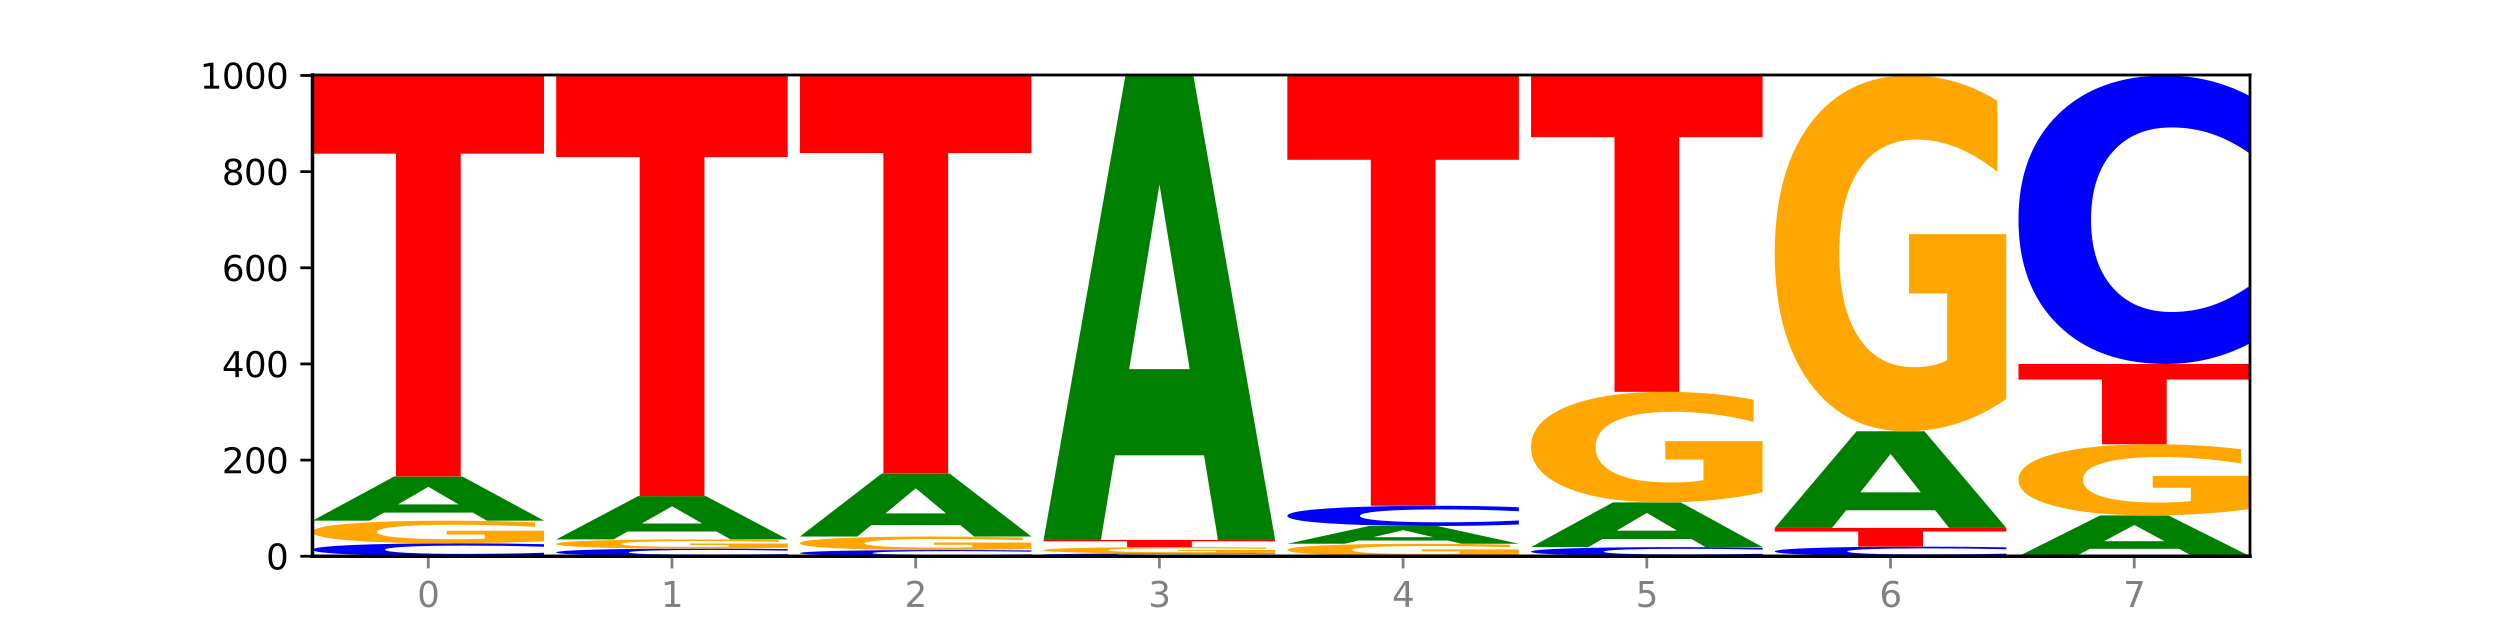 <?xml version="1.0" encoding="utf-8" standalone="no"?>
<!DOCTYPE svg PUBLIC "-//W3C//DTD SVG 1.1//EN"
  "http://www.w3.org/Graphics/SVG/1.1/DTD/svg11.dtd">
<svg xmlns:xlink="http://www.w3.org/1999/xlink" width="720pt" height="180pt" viewBox="0 0 720 180" xmlns="http://www.w3.org/2000/svg" version="1.1">
 <defs>
  <style type="text/css">*{stroke-linejoin: round; stroke-linecap: butt}</style>
 </defs>
 <g id="figure_1">
  <g id="patch_1">
   <path d="M 0 180 
L 720 180 
L 720 0 
L 0 0 
z
" style="fill: #ffffff"/>
  </g>
  <g id="axes_1">
   <g id="patch_2">
    <path d="M 90 160.2 
L 648 160.2 
L 648 21.6 
L 90 21.6 
z
" style="fill: #ffffff"/>
   </g>
   <g id="line2d_1">
    <path d="M 90 160.2 
L 648 160.2 
" clip-path="url(#pd7cf479617)" style="fill: none; stroke: #000000; stroke-width: 0.5; stroke-linecap: square"/>
   </g>
   <g id="patch_3">
    <path d="M 156.679 159.932 
Q 151.102 160.065 145.07 160.132 
Q 139.039 160.2 132.47 160.2 
Q 112.882 160.2 101.441 159.696 
Q 90 159.193 90 158.332 
Q 90 157.468 101.441 156.965 
Q 112.882 156.462 132.47 156.462 
Q 139.039 156.462 145.07 156.529 
Q 151.102 156.597 156.679 156.73 
L 156.679 157.475 
Q 151.051 157.299 145.591 157.217 
Q 140.131 157.135 134.1 157.135 
Q 123.281 157.135 117.082 157.454 
Q 110.899 157.772 110.899 158.332 
Q 110.899 158.889 117.082 159.208 
Q 123.281 159.527 134.1 159.527 
Q 140.131 159.527 145.591 159.445 
Q 151.051 159.362 156.679 159.186 
L 156.679 159.932 
z
" clip-path="url(#pd7cf479617)" style="fill: #0000ff"/>
   </g>
   <g id="patch_4">
    <path d="M 156.679 155.873 
Q 149.955 156.167 142.722 156.315 
Q 135.489 156.462 127.778 156.462 
Q 110.353 156.462 100.177 155.585 
Q 90 154.709 90 153.21 
Q 90 151.693 100.356 150.824 
Q 110.727 149.954 128.764 149.954 
Q 135.713 149.954 142.079 150.072 
Q 148.46 150.189 154.109 150.42 
L 154.109 151.718 
Q 148.281 151.42 142.513 151.274 
Q 136.744 151.126 130.946 151.126 
Q 120.216 151.126 114.403 151.666 
Q 108.59 152.206 108.59 153.21 
Q 108.59 154.204 114.194 154.748 
Q 119.798 155.289 130.109 155.289 
Q 132.919 155.289 135.325 155.258 
Q 137.731 155.226 139.643 155.159 
L 139.643 153.941 
L 128.66 153.941 
L 128.66 152.856 
L 156.679 152.856 
L 156.679 155.873 
z
" clip-path="url(#pd7cf479617)" style="fill: #ffa600"/>
   </g>
   <g id="patch_5">
    <path d="M 136.189 147.633 
L 110.545 147.633 
L 106.496 149.954 
L 90 149.954 
L 113.558 137.215 
L 133.121 137.215 
L 156.679 149.954 
L 140.197 149.954 
L 136.189 147.633 
z
M 114.635 145.269 
L 132.058 145.269 
L 123.36 140.202 
L 114.635 145.269 
z
" clip-path="url(#pd7cf479617)" style="fill: #008000"/>
   </g>
   <g id="patch_6">
    <path d="M 90 21.738 
L 156.679 21.738 
L 156.679 44.26 
L 132.69 44.26 
L 132.69 137.215 
L 114.036 137.215 
L 114.036 44.26 
L 90 44.26 
L 90 21.738 
z
" clip-path="url(#pd7cf479617)" style="fill: #ff0000"/>
   </g>
   <g id="patch_7">
    <path d="M 226.868 160.041 
Q 221.29 160.12 215.259 160.16 
Q 209.228 160.2 202.659 160.2 
Q 183.07 160.2 171.629 159.902 
Q 160.189 159.603 160.189 159.093 
Q 160.189 158.581 171.629 158.283 
Q 183.07 157.985 202.659 157.985 
Q 209.228 157.985 215.259 158.025 
Q 221.29 158.065 226.868 158.143 
L 226.868 158.585 
Q 221.24 158.481 215.78 158.432 
Q 210.32 158.384 204.289 158.384 
Q 193.47 158.384 187.27 158.573 
Q 181.088 158.761 181.088 159.093 
Q 181.088 159.423 187.27 159.612 
Q 193.47 159.801 204.289 159.801 
Q 210.32 159.801 215.78 159.752 
Q 221.24 159.703 226.868 159.599 
L 226.868 160.041 
z
" clip-path="url(#pd7cf479617)" style="fill: #0000ff"/>
   </g>
   <g id="patch_8">
    <path d="M 226.868 157.747 
Q 220.143 157.866 212.91 157.925 
Q 205.678 157.985 197.967 157.985 
Q 180.542 157.985 170.365 157.63 
Q 160.189 157.276 160.189 156.67 
Q 160.189 156.057 170.545 155.705 
Q 180.916 155.354 198.953 155.354 
Q 205.902 155.354 212.268 155.402 
Q 218.649 155.449 224.298 155.542 
L 224.298 156.067 
Q 218.47 155.947 212.701 155.887 
Q 206.933 155.828 201.135 155.828 
Q 190.405 155.828 184.592 156.046 
Q 178.779 156.264 178.779 156.67 
Q 178.779 157.072 184.383 157.292 
Q 189.987 157.511 200.298 157.511 
Q 203.107 157.511 205.513 157.498 
Q 207.919 157.485 209.832 157.458 
L 209.832 156.966 
L 198.848 156.966 
L 198.848 156.527 
L 226.868 156.527 
L 226.868 157.747 
z
" clip-path="url(#pd7cf479617)" style="fill: #ffa600"/>
   </g>
   <g id="patch_9">
    <path d="M 206.377 153.084 
L 180.734 153.084 
L 176.685 155.354 
L 160.189 155.354 
L 183.747 142.892 
L 203.31 142.892 
L 226.868 155.354 
L 210.386 155.354 
L 206.377 153.084 
z
M 184.824 150.771 
L 202.247 150.771 
L 193.549 145.814 
L 184.824 150.771 
z
" clip-path="url(#pd7cf479617)" style="fill: #008000"/>
   </g>
   <g id="patch_10">
    <path d="M 160.189 21.6 
L 226.868 21.6 
L 226.868 45.255 
L 202.879 45.255 
L 202.879 142.892 
L 184.224 142.892 
L 184.224 45.255 
L 160.189 45.255 
L 160.189 21.6 
z
" clip-path="url(#pd7cf479617)" style="fill: #ff0000"/>
   </g>
   <g id="patch_11">
    <path d="M 297.057 160.071 
Q 291.479 160.135 285.448 160.167 
Q 279.417 160.2 272.848 160.2 
Q 253.259 160.2 241.818 159.958 
Q 230.377 159.715 230.377 159.301 
Q 230.377 158.884 241.818 158.642 
Q 253.259 158.4 272.848 158.4 
Q 279.417 158.4 285.448 158.433 
Q 291.479 158.465 297.057 158.529 
L 297.057 158.888 
Q 291.429 158.803 285.969 158.764 
Q 280.509 158.724 274.477 158.724 
Q 263.658 158.724 257.459 158.878 
Q 251.277 159.031 251.277 159.301 
Q 251.277 159.569 257.459 159.723 
Q 263.658 159.876 274.477 159.876 
Q 280.509 159.876 285.969 159.836 
Q 291.429 159.797 297.057 159.712 
L 297.057 160.071 
z
" clip-path="url(#pd7cf479617)" style="fill: #0000ff"/>
   </g>
   <g id="patch_12">
    <path d="M 297.057 158.049 
Q 290.332 158.225 283.099 158.313 
Q 275.866 158.4 268.155 158.4 
Q 250.731 158.4 240.554 157.878 
Q 230.377 157.356 230.377 156.463 
Q 230.377 155.559 240.733 155.041 
Q 251.104 154.523 269.142 154.523 
Q 276.09 154.523 282.457 154.594 
Q 288.838 154.663 294.486 154.801 
L 294.486 155.574 
Q 288.658 155.397 282.89 155.31 
Q 277.122 155.221 271.323 155.221 
Q 260.594 155.221 254.781 155.543 
Q 248.967 155.865 248.967 156.463 
Q 248.967 157.055 254.571 157.379 
Q 260.175 157.702 270.487 157.702 
Q 273.296 157.702 275.702 157.683 
Q 278.108 157.664 280.021 157.624 
L 280.021 156.898 
L 269.037 156.898 
L 269.037 156.252 
L 297.057 156.252 
L 297.057 158.049 
z
" clip-path="url(#pd7cf479617)" style="fill: #ffa600"/>
   </g>
   <g id="patch_13">
    <path d="M 276.566 151.219 
L 250.922 151.219 
L 246.873 154.523 
L 230.377 154.523 
L 253.935 136.385 
L 273.499 136.385 
L 297.057 154.523 
L 280.574 154.523 
L 276.566 151.219 
z
M 255.012 147.852 
L 272.435 147.852 
L 263.737 140.637 
L 255.012 147.852 
z
" clip-path="url(#pd7cf479617)" style="fill: #008000"/>
   </g>
   <g id="patch_14">
    <path d="M 230.377 21.738 
L 297.057 21.738 
L 297.057 44.098 
L 273.068 44.098 
L 273.068 136.385 
L 254.413 136.385 
L 254.413 44.098 
L 230.377 44.098 
L 230.377 21.738 
z
" clip-path="url(#pd7cf479617)" style="fill: #ff0000"/>
   </g>
   <g id="patch_15">
    <path d="M 367.245 160.14 
Q 361.668 160.17 355.636 160.185 
Q 349.605 160.2 343.036 160.2 
Q 323.448 160.2 312.007 160.088 
Q 300.566 159.976 300.566 159.785 
Q 300.566 159.593 312.007 159.481 
Q 323.448 159.369 343.036 159.369 
Q 349.605 159.369 355.636 159.384 
Q 361.668 159.399 367.245 159.429 
L 367.245 159.594 
Q 361.617 159.555 356.157 159.537 
Q 350.697 159.519 344.666 159.519 
Q 333.847 159.519 327.648 159.59 
Q 321.465 159.66 321.465 159.785 
Q 321.465 159.909 327.648 159.98 
Q 333.847 160.05 344.666 160.05 
Q 350.697 160.05 356.157 160.032 
Q 361.617 160.014 367.245 159.975 
L 367.245 160.14 
z
" clip-path="url(#pd7cf479617)" style="fill: #0000ff"/>
   </g>
   <g id="patch_16">
    <path d="M 367.245 159.206 
Q 360.521 159.288 353.288 159.329 
Q 346.055 159.369 338.344 159.369 
Q 320.919 159.369 310.743 159.127 
Q 300.566 158.884 300.566 158.47 
Q 300.566 158.05 310.922 157.81 
Q 321.293 157.569 339.33 157.569 
Q 346.279 157.569 352.645 157.602 
Q 359.026 157.634 364.675 157.698 
L 364.675 158.057 
Q 358.847 157.975 353.079 157.934 
Q 347.31 157.893 341.512 157.893 
Q 330.782 157.893 324.969 158.043 
Q 319.156 158.192 319.156 158.47 
Q 319.156 158.745 324.76 158.895 
Q 330.364 159.045 340.675 159.045 
Q 343.485 159.045 345.891 159.036 
Q 348.297 159.028 350.209 159.009 
L 350.209 158.672 
L 339.226 158.672 
L 339.226 158.372 
L 367.245 158.372 
L 367.245 159.206 
z
" clip-path="url(#pd7cf479617)" style="fill: #ffa600"/>
   </g>
   <g id="patch_17">
    <path d="M 300.566 155.492 
L 367.245 155.492 
L 367.245 155.897 
L 343.256 155.897 
L 343.256 157.569 
L 324.602 157.569 
L 324.602 155.897 
L 300.566 155.897 
L 300.566 155.492 
z
" clip-path="url(#pd7cf479617)" style="fill: #ff0000"/>
   </g>
   <g id="patch_18">
    <path d="M 346.755 131.127 
L 321.111 131.127 
L 317.062 155.492 
L 300.566 155.492 
L 324.124 21.738 
L 343.687 21.738 
L 367.245 155.492 
L 350.763 155.492 
L 346.755 131.127 
z
M 325.201 106.302 
L 342.624 106.302 
L 333.926 53.099 
L 325.201 106.302 
z
" clip-path="url(#pd7cf479617)" style="fill: #008000"/>
   </g>
   <g id="patch_19">
    <path d="M 437.434 159.874 
Q 430.709 160.037 423.476 160.119 
Q 416.244 160.2 408.533 160.2 
Q 391.108 160.2 380.931 159.715 
Q 370.755 159.23 370.755 158.401 
Q 370.755 157.562 381.111 157.081 
Q 391.482 156.6 409.519 156.6 
Q 416.468 156.6 422.834 156.665 
Q 429.215 156.73 434.864 156.858 
L 434.864 157.576 
Q 429.036 157.411 423.267 157.33 
Q 417.499 157.248 411.701 157.248 
Q 400.971 157.248 395.158 157.547 
Q 389.345 157.846 389.345 158.401 
Q 389.345 158.951 394.949 159.252 
Q 400.553 159.552 410.864 159.552 
Q 413.673 159.552 416.079 159.534 
Q 418.485 159.517 420.398 159.479 
L 420.398 158.806 
L 409.414 158.806 
L 409.414 158.206 
L 437.434 158.206 
L 437.434 159.874 
z
" clip-path="url(#pd7cf479617)" style="fill: #ffa600"/>
   </g>
   <g id="patch_20">
    <path d="M 416.943 155.667 
L 391.3 155.667 
L 387.251 156.6 
L 370.755 156.6 
L 394.313 151.477 
L 413.876 151.477 
L 437.434 156.6 
L 420.952 156.6 
L 416.943 155.667 
z
M 395.39 154.716 
L 412.813 154.716 
L 404.115 152.678 
L 395.39 154.716 
z
" clip-path="url(#pd7cf479617)" style="fill: #008000"/>
   </g>
   <g id="patch_21">
    <path d="M 437.434 151.06 
Q 431.856 151.267 425.825 151.371 
Q 419.794 151.477 413.225 151.477 
Q 393.636 151.477 382.196 150.694 
Q 370.755 149.91 370.755 148.571 
Q 370.755 147.227 382.196 146.445 
Q 393.636 145.662 413.225 145.662 
Q 419.794 145.662 425.825 145.767 
Q 431.856 145.872 437.434 146.078 
L 437.434 147.238 
Q 431.806 146.964 426.346 146.836 
Q 420.886 146.709 414.855 146.709 
Q 404.036 146.709 397.836 147.205 
Q 391.654 147.7 391.654 148.571 
Q 391.654 149.438 397.836 149.934 
Q 404.036 150.429 414.855 150.429 
Q 420.886 150.429 426.346 150.302 
Q 431.806 150.174 437.434 149.9 
L 437.434 151.06 
z
" clip-path="url(#pd7cf479617)" style="fill: #0000ff"/>
   </g>
   <g id="patch_22">
    <path d="M 370.755 21.877 
L 437.434 21.877 
L 437.434 46.018 
L 413.445 46.018 
L 413.445 145.662 
L 394.79 145.662 
L 394.79 46.018 
L 370.755 46.018 
L 370.755 21.877 
z
" clip-path="url(#pd7cf479617)" style="fill: #ff0000"/>
   </g>
   <g id="patch_23">
    <path d="M 507.623 160.011 
Q 502.045 160.105 496.014 160.152 
Q 489.983 160.2 483.414 160.2 
Q 463.825 160.2 452.384 159.846 
Q 440.943 159.491 440.943 158.885 
Q 440.943 158.277 452.384 157.924 
Q 463.825 157.569 483.414 157.569 
Q 489.983 157.569 496.014 157.617 
Q 502.045 157.664 507.623 157.758 
L 507.623 158.282 
Q 501.995 158.158 496.535 158.101 
Q 491.075 158.043 485.043 158.043 
Q 474.224 158.043 468.025 158.268 
Q 461.843 158.491 461.843 158.885 
Q 461.843 159.278 468.025 159.502 
Q 474.224 159.726 485.043 159.726 
Q 491.075 159.726 496.535 159.669 
Q 501.995 159.61 507.623 159.486 
L 507.623 160.011 
z
" clip-path="url(#pd7cf479617)" style="fill: #0000ff"/>
   </g>
   <g id="patch_24">
    <path d="M 487.132 155.223 
L 461.488 155.223 
L 457.439 157.569 
L 440.943 157.569 
L 464.501 144.692 
L 484.065 144.692 
L 507.623 157.569 
L 491.14 157.569 
L 487.132 155.223 
z
M 465.578 152.834 
L 483.001 152.834 
L 474.303 147.711 
L 465.578 152.834 
z
" clip-path="url(#pd7cf479617)" style="fill: #008000"/>
   </g>
   <g id="patch_25">
    <path d="M 507.623 141.811 
Q 500.898 143.252 493.665 143.975 
Q 486.432 144.692 478.721 144.692 
Q 461.297 144.692 451.12 140.403 
Q 440.943 136.114 440.943 128.779 
Q 440.943 121.359 451.299 117.102 
Q 461.67 112.846 479.708 112.846 
Q 486.656 112.846 493.023 113.425 
Q 499.404 113.997 505.052 115.129 
L 505.052 121.477 
Q 499.224 120.023 493.456 119.306 
Q 487.688 118.583 481.889 118.583 
Q 471.16 118.583 465.347 121.227 
Q 459.533 123.865 459.533 128.779 
Q 459.533 133.647 465.137 136.305 
Q 470.741 138.956 481.053 138.956 
Q 483.862 138.956 486.268 138.805 
Q 488.674 138.647 490.587 138.318 
L 490.587 132.358 
L 479.603 132.358 
L 479.603 127.049 
L 507.623 127.049 
L 507.623 141.811 
z
" clip-path="url(#pd7cf479617)" style="fill: #ffa600"/>
   </g>
   <g id="patch_26">
    <path d="M 440.943 21.738 
L 507.623 21.738 
L 507.623 39.507 
L 483.634 39.507 
L 483.634 112.846 
L 464.979 112.846 
L 464.979 39.507 
L 440.943 39.507 
L 440.943 21.738 
z
" clip-path="url(#pd7cf479617)" style="fill: #ff0000"/>
   </g>
   <g id="patch_27">
    <path d="M 577.811 160.002 
Q 572.234 160.1 566.203 160.15 
Q 560.171 160.2 553.603 160.2 
Q 534.014 160.2 522.573 159.827 
Q 511.132 159.454 511.132 158.816 
Q 511.132 158.176 522.573 157.804 
Q 534.014 157.431 553.603 157.431 
Q 560.171 157.431 566.203 157.481 
Q 572.234 157.531 577.811 157.629 
L 577.811 158.181 
Q 572.183 158.051 566.723 157.99 
Q 561.263 157.93 555.232 157.93 
Q 544.413 157.93 538.214 158.166 
Q 532.031 158.402 532.031 158.816 
Q 532.031 159.229 538.214 159.466 
Q 544.413 159.701 555.232 159.701 
Q 561.263 159.701 566.723 159.641 
Q 572.183 159.579 577.811 159.449 
L 577.811 160.002 
z
" clip-path="url(#pd7cf479617)" style="fill: #0000ff"/>
   </g>
   <g id="patch_28">
    <path d="M 511.132 152.031 
L 577.811 152.031 
L 577.811 153.084 
L 553.822 153.084 
L 553.822 157.431 
L 535.168 157.431 
L 535.168 153.084 
L 511.132 153.084 
L 511.132 152.031 
z
" clip-path="url(#pd7cf479617)" style="fill: #ff0000"/>
   </g>
   <g id="patch_29">
    <path d="M 557.321 146.961 
L 531.677 146.961 
L 527.628 152.031 
L 511.132 152.031 
L 534.69 124.2 
L 554.253 124.2 
L 577.811 152.031 
L 561.329 152.031 
L 557.321 146.961 
z
M 535.767 141.796 
L 553.19 141.796 
L 544.492 130.725 
L 535.767 141.796 
z
" clip-path="url(#pd7cf479617)" style="fill: #008000"/>
   </g>
   <g id="patch_30">
    <path d="M 577.811 114.93 
Q 571.087 119.565 563.854 121.893 
Q 556.621 124.2 548.91 124.2 
Q 531.486 124.2 521.309 110.4 
Q 511.132 96.6 511.132 73.001 
Q 511.132 49.126 521.488 35.432 
Q 531.859 21.738 549.896 21.738 
Q 556.845 21.738 563.211 23.601 
Q 569.592 25.442 575.241 29.083 
L 575.241 49.507 
Q 569.413 44.83 563.645 42.523 
Q 557.876 40.195 552.078 40.195 
Q 541.348 40.195 535.535 48.703 
Q 529.722 57.19 529.722 73.001 
Q 529.722 88.663 535.326 97.214 
Q 540.93 105.744 551.241 105.744 
Q 554.051 105.744 556.457 105.257 
Q 558.863 104.749 560.775 103.691 
L 560.775 84.515 
L 549.792 84.515 
L 549.792 67.434 
L 577.811 67.434 
L 577.811 114.93 
z
" clip-path="url(#pd7cf479617)" style="fill: #ffa600"/>
   </g>
   <g id="patch_31">
    <path d="M 627.51 158.056 
L 601.866 158.056 
L 597.817 160.2 
L 581.321 160.2 
L 604.879 148.431 
L 624.442 148.431 
L 648 160.2 
L 631.518 160.2 
L 627.51 158.056 
z
M 605.956 155.872 
L 623.379 155.872 
L 614.681 151.19 
L 605.956 155.872 
z
" clip-path="url(#pd7cf479617)" style="fill: #008000"/>
   </g>
   <g id="patch_32">
    <path d="M 648 146.577 
Q 641.275 147.504 634.042 147.969 
Q 626.81 148.431 619.099 148.431 
Q 601.674 148.431 591.497 145.671 
Q 581.321 142.911 581.321 138.191 
Q 581.321 133.416 591.677 130.677 
Q 602.048 127.938 620.085 127.938 
Q 627.034 127.938 633.4 128.311 
Q 639.781 128.679 645.43 129.407 
L 645.43 133.492 
Q 639.602 132.557 633.833 132.095 
Q 628.065 131.63 622.267 131.63 
Q 611.537 131.63 605.724 133.331 
Q 599.911 135.029 599.911 138.191 
Q 599.911 141.323 605.515 143.034 
Q 611.119 144.74 621.43 144.74 
Q 624.239 144.74 626.645 144.642 
Q 629.051 144.541 630.964 144.329 
L 630.964 140.494 
L 619.98 140.494 
L 619.98 137.078 
L 648 137.078 
L 648 146.577 
z
" clip-path="url(#pd7cf479617)" style="fill: #ffa600"/>
   </g>
   <g id="patch_33">
    <path d="M 581.321 104.815 
L 648 104.815 
L 648 109.325 
L 624.011 109.325 
L 624.011 127.938 
L 605.356 127.938 
L 605.356 109.325 
L 581.321 109.325 
L 581.321 104.815 
z
" clip-path="url(#pd7cf479617)" style="fill: #ff0000"/>
   </g>
   <g id="patch_34">
    <path d="M 648 98.86 
Q 642.422 101.812 636.391 103.305 
Q 630.36 104.815 623.791 104.815 
Q 604.202 104.815 592.762 93.626 
Q 581.321 82.437 581.321 63.303 
Q 581.321 44.099 592.762 32.928 
Q 604.202 21.738 623.791 21.738 
Q 630.36 21.738 636.391 23.249 
Q 642.422 24.742 648 27.693 
L 648 44.254 
Q 642.372 40.341 636.912 38.522 
Q 631.452 36.703 625.421 36.703 
Q 614.602 36.703 608.402 43.79 
Q 602.22 50.861 602.22 63.303 
Q 602.22 75.693 608.402 82.781 
Q 614.602 89.851 625.421 89.851 
Q 631.452 89.851 636.912 88.032 
Q 642.372 86.196 648 82.283 
L 648 98.86 
z
" clip-path="url(#pd7cf479617)" style="fill: #0000ff"/>
   </g>
   <g id="matplotlib.axis_1">
    <g id="xtick_1">
     <g id="line2d_2">
      <defs>
       <path id="m299bde358b" d="M 0 0 
L 0 3.5 
" style="stroke: #808080; stroke-width: 0.8"/>
      </defs>
      <g>
       <use xlink:href="#m299bde358b" x="123.34" y="160.2" style="fill: #808080; stroke: #808080; stroke-width: 0.8"/>
      </g>
     </g>
     <g id="text_1">
      <!-- 0 -->
      <g style="fill: #808080" transform="translate(120.158 174.798) scale(0.1 -0.1)">
       <defs>
        <path id="DejaVuSans-30" d="M 2034 4250 
Q 1547 4250 1301 3770 
Q 1056 3291 1056 2328 
Q 1056 1369 1301 889 
Q 1547 409 2034 409 
Q 2525 409 2770 889 
Q 3016 1369 3016 2328 
Q 3016 3291 2770 3770 
Q 2525 4250 2034 4250 
z
M 2034 4750 
Q 2819 4750 3233 4129 
Q 3647 3509 3647 2328 
Q 3647 1150 3233 529 
Q 2819 -91 2034 -91 
Q 1250 -91 836 529 
Q 422 1150 422 2328 
Q 422 3509 836 4129 
Q 1250 4750 2034 4750 
z
" transform="scale(0.016)"/>
       </defs>
       <use xlink:href="#DejaVuSans-30"/>
      </g>
     </g>
    </g>
    <g id="xtick_2">
     <g id="line2d_3">
      <g>
       <use xlink:href="#m299bde358b" x="193.528" y="160.2" style="fill: #808080; stroke: #808080; stroke-width: 0.8"/>
      </g>
     </g>
     <g id="text_2">
      <!-- 1 -->
      <g style="fill: #808080" transform="translate(190.347 174.798) scale(0.1 -0.1)">
       <defs>
        <path id="DejaVuSans-31" d="M 794 531 
L 1825 531 
L 1825 4091 
L 703 3866 
L 703 4441 
L 1819 4666 
L 2450 4666 
L 2450 531 
L 3481 531 
L 3481 0 
L 794 0 
L 794 531 
z
" transform="scale(0.016)"/>
       </defs>
       <use xlink:href="#DejaVuSans-31"/>
      </g>
     </g>
    </g>
    <g id="xtick_3">
     <g id="line2d_4">
      <g>
       <use xlink:href="#m299bde358b" x="263.717" y="160.2" style="fill: #808080; stroke: #808080; stroke-width: 0.8"/>
      </g>
     </g>
     <g id="text_3">
      <!-- 2 -->
      <g style="fill: #808080" transform="translate(260.536 174.798) scale(0.1 -0.1)">
       <defs>
        <path id="DejaVuSans-32" d="M 1228 531 
L 3431 531 
L 3431 0 
L 469 0 
L 469 531 
Q 828 903 1448 1529 
Q 2069 2156 2228 2338 
Q 2531 2678 2651 2914 
Q 2772 3150 2772 3378 
Q 2772 3750 2511 3984 
Q 2250 4219 1831 4219 
Q 1534 4219 1204 4116 
Q 875 4013 500 3803 
L 500 4441 
Q 881 4594 1212 4672 
Q 1544 4750 1819 4750 
Q 2544 4750 2975 4387 
Q 3406 4025 3406 3419 
Q 3406 3131 3298 2873 
Q 3191 2616 2906 2266 
Q 2828 2175 2409 1742 
Q 1991 1309 1228 531 
z
" transform="scale(0.016)"/>
       </defs>
       <use xlink:href="#DejaVuSans-32"/>
      </g>
     </g>
    </g>
    <g id="xtick_4">
     <g id="line2d_5">
      <g>
       <use xlink:href="#m299bde358b" x="333.906" y="160.2" style="fill: #808080; stroke: #808080; stroke-width: 0.8"/>
      </g>
     </g>
     <g id="text_4">
      <!-- 3 -->
      <g style="fill: #808080" transform="translate(330.724 174.798) scale(0.1 -0.1)">
       <defs>
        <path id="DejaVuSans-33" d="M 2597 2516 
Q 3050 2419 3304 2112 
Q 3559 1806 3559 1356 
Q 3559 666 3084 287 
Q 2609 -91 1734 -91 
Q 1441 -91 1130 -33 
Q 819 25 488 141 
L 488 750 
Q 750 597 1062 519 
Q 1375 441 1716 441 
Q 2309 441 2620 675 
Q 2931 909 2931 1356 
Q 2931 1769 2642 2001 
Q 2353 2234 1838 2234 
L 1294 2234 
L 1294 2753 
L 1863 2753 
Q 2328 2753 2575 2939 
Q 2822 3125 2822 3475 
Q 2822 3834 2567 4026 
Q 2313 4219 1838 4219 
Q 1578 4219 1281 4162 
Q 984 4106 628 3988 
L 628 4550 
Q 988 4650 1302 4700 
Q 1616 4750 1894 4750 
Q 2613 4750 3031 4423 
Q 3450 4097 3450 3541 
Q 3450 3153 3228 2886 
Q 3006 2619 2597 2516 
z
" transform="scale(0.016)"/>
       </defs>
       <use xlink:href="#DejaVuSans-33"/>
      </g>
     </g>
    </g>
    <g id="xtick_5">
     <g id="line2d_6">
      <g>
       <use xlink:href="#m299bde358b" x="404.094" y="160.2" style="fill: #808080; stroke: #808080; stroke-width: 0.8"/>
      </g>
     </g>
     <g id="text_5">
      <!-- 4 -->
      <g style="fill: #808080" transform="translate(400.913 174.798) scale(0.1 -0.1)">
       <defs>
        <path id="DejaVuSans-34" d="M 2419 4116 
L 825 1625 
L 2419 1625 
L 2419 4116 
z
M 2253 4666 
L 3047 4666 
L 3047 1625 
L 3713 1625 
L 3713 1100 
L 3047 1100 
L 3047 0 
L 2419 0 
L 2419 1100 
L 313 1100 
L 313 1709 
L 2253 4666 
z
" transform="scale(0.016)"/>
       </defs>
       <use xlink:href="#DejaVuSans-34"/>
      </g>
     </g>
    </g>
    <g id="xtick_6">
     <g id="line2d_7">
      <g>
       <use xlink:href="#m299bde358b" x="474.283" y="160.2" style="fill: #808080; stroke: #808080; stroke-width: 0.8"/>
      </g>
     </g>
     <g id="text_6">
      <!-- 5 -->
      <g style="fill: #808080" transform="translate(471.102 174.798) scale(0.1 -0.1)">
       <defs>
        <path id="DejaVuSans-35" d="M 691 4666 
L 3169 4666 
L 3169 4134 
L 1269 4134 
L 1269 2991 
Q 1406 3038 1543 3061 
Q 1681 3084 1819 3084 
Q 2600 3084 3056 2656 
Q 3513 2228 3513 1497 
Q 3513 744 3044 326 
Q 2575 -91 1722 -91 
Q 1428 -91 1123 -41 
Q 819 9 494 109 
L 494 744 
Q 775 591 1075 516 
Q 1375 441 1709 441 
Q 2250 441 2565 725 
Q 2881 1009 2881 1497 
Q 2881 1984 2565 2268 
Q 2250 2553 1709 2553 
Q 1456 2553 1204 2497 
Q 953 2441 691 2322 
L 691 4666 
z
" transform="scale(0.016)"/>
       </defs>
       <use xlink:href="#DejaVuSans-35"/>
      </g>
     </g>
    </g>
    <g id="xtick_7">
     <g id="line2d_8">
      <g>
       <use xlink:href="#m299bde358b" x="544.472" y="160.2" style="fill: #808080; stroke: #808080; stroke-width: 0.8"/>
      </g>
     </g>
     <g id="text_7">
      <!-- 6 -->
      <g style="fill: #808080" transform="translate(541.29 174.798) scale(0.1 -0.1)">
       <defs>
        <path id="DejaVuSans-36" d="M 2113 2584 
Q 1688 2584 1439 2293 
Q 1191 2003 1191 1497 
Q 1191 994 1439 701 
Q 1688 409 2113 409 
Q 2538 409 2786 701 
Q 3034 994 3034 1497 
Q 3034 2003 2786 2293 
Q 2538 2584 2113 2584 
z
M 3366 4563 
L 3366 3988 
Q 3128 4100 2886 4159 
Q 2644 4219 2406 4219 
Q 1781 4219 1451 3797 
Q 1122 3375 1075 2522 
Q 1259 2794 1537 2939 
Q 1816 3084 2150 3084 
Q 2853 3084 3261 2657 
Q 3669 2231 3669 1497 
Q 3669 778 3244 343 
Q 2819 -91 2113 -91 
Q 1303 -91 875 529 
Q 447 1150 447 2328 
Q 447 3434 972 4092 
Q 1497 4750 2381 4750 
Q 2619 4750 2861 4703 
Q 3103 4656 3366 4563 
z
" transform="scale(0.016)"/>
       </defs>
       <use xlink:href="#DejaVuSans-36"/>
      </g>
     </g>
    </g>
    <g id="xtick_8">
     <g id="line2d_9">
      <g>
       <use xlink:href="#m299bde358b" x="614.66" y="160.2" style="fill: #808080; stroke: #808080; stroke-width: 0.8"/>
      </g>
     </g>
     <g id="text_8">
      <!-- 7 -->
      <g style="fill: #808080" transform="translate(611.479 174.798) scale(0.1 -0.1)">
       <defs>
        <path id="DejaVuSans-37" d="M 525 4666 
L 3525 4666 
L 3525 4397 
L 1831 0 
L 1172 0 
L 2766 4134 
L 525 4134 
L 525 4666 
z
" transform="scale(0.016)"/>
       </defs>
       <use xlink:href="#DejaVuSans-37"/>
      </g>
     </g>
    </g>
   </g>
   <g id="matplotlib.axis_2">
    <g id="ytick_1">
     <g id="line2d_10">
      <defs>
       <path id="mcacef7a7df" d="M 0 0 
L -3.5 0 
" style="stroke: #000000; stroke-width: 0.8"/>
      </defs>
      <g>
       <use xlink:href="#mcacef7a7df" x="90" y="160.2" style="stroke: #000000; stroke-width: 0.8"/>
      </g>
     </g>
     <g id="text_9">
      <!-- 0 -->
      <g transform="translate(76.638 163.999) scale(0.1 -0.1)">
       <use xlink:href="#DejaVuSans-30"/>
      </g>
     </g>
    </g>
    <g id="ytick_2">
     <g id="line2d_11">
      <g>
       <use xlink:href="#mcacef7a7df" x="90" y="132.508" style="stroke: #000000; stroke-width: 0.8"/>
      </g>
     </g>
     <g id="text_10">
      <!-- 200 -->
      <g transform="translate(63.913 136.307) scale(0.1 -0.1)">
       <use xlink:href="#DejaVuSans-32"/>
       <use xlink:href="#DejaVuSans-30" x="63.623"/>
       <use xlink:href="#DejaVuSans-30" x="127.246"/>
      </g>
     </g>
    </g>
    <g id="ytick_3">
     <g id="line2d_12">
      <g>
       <use xlink:href="#mcacef7a7df" x="90" y="104.815" style="stroke: #000000; stroke-width: 0.8"/>
      </g>
     </g>
     <g id="text_11">
      <!-- 400 -->
      <g transform="translate(63.913 108.615) scale(0.1 -0.1)">
       <use xlink:href="#DejaVuSans-34"/>
       <use xlink:href="#DejaVuSans-30" x="63.623"/>
       <use xlink:href="#DejaVuSans-30" x="127.246"/>
      </g>
     </g>
    </g>
    <g id="ytick_4">
     <g id="line2d_13">
      <g>
       <use xlink:href="#mcacef7a7df" x="90" y="77.123" style="stroke: #000000; stroke-width: 0.8"/>
      </g>
     </g>
     <g id="text_12">
      <!-- 600 -->
      <g transform="translate(63.913 80.922) scale(0.1 -0.1)">
       <use xlink:href="#DejaVuSans-36"/>
       <use xlink:href="#DejaVuSans-30" x="63.623"/>
       <use xlink:href="#DejaVuSans-30" x="127.246"/>
      </g>
     </g>
    </g>
    <g id="ytick_5">
     <g id="line2d_14">
      <g>
       <use xlink:href="#mcacef7a7df" x="90" y="49.431" style="stroke: #000000; stroke-width: 0.8"/>
      </g>
     </g>
     <g id="text_13">
      <!-- 800 -->
      <g transform="translate(63.913 53.23) scale(0.1 -0.1)">
       <defs>
        <path id="DejaVuSans-38" d="M 2034 2216 
Q 1584 2216 1326 1975 
Q 1069 1734 1069 1313 
Q 1069 891 1326 650 
Q 1584 409 2034 409 
Q 2484 409 2743 651 
Q 3003 894 3003 1313 
Q 3003 1734 2745 1975 
Q 2488 2216 2034 2216 
z
M 1403 2484 
Q 997 2584 770 2862 
Q 544 3141 544 3541 
Q 544 4100 942 4425 
Q 1341 4750 2034 4750 
Q 2731 4750 3128 4425 
Q 3525 4100 3525 3541 
Q 3525 3141 3298 2862 
Q 3072 2584 2669 2484 
Q 3125 2378 3379 2068 
Q 3634 1759 3634 1313 
Q 3634 634 3220 271 
Q 2806 -91 2034 -91 
Q 1263 -91 848 271 
Q 434 634 434 1313 
Q 434 1759 690 2068 
Q 947 2378 1403 2484 
z
M 1172 3481 
Q 1172 3119 1398 2916 
Q 1625 2713 2034 2713 
Q 2441 2713 2670 2916 
Q 2900 3119 2900 3481 
Q 2900 3844 2670 4047 
Q 2441 4250 2034 4250 
Q 1625 4250 1398 4047 
Q 1172 3844 1172 3481 
z
" transform="scale(0.016)"/>
       </defs>
       <use xlink:href="#DejaVuSans-38"/>
       <use xlink:href="#DejaVuSans-30" x="63.623"/>
       <use xlink:href="#DejaVuSans-30" x="127.246"/>
      </g>
     </g>
    </g>
    <g id="ytick_6">
     <g id="line2d_15">
      <g>
       <use xlink:href="#mcacef7a7df" x="90" y="21.738" style="stroke: #000000; stroke-width: 0.8"/>
      </g>
     </g>
     <g id="text_14">
      <!-- 1000 -->
      <g transform="translate(57.55 25.538) scale(0.1 -0.1)">
       <use xlink:href="#DejaVuSans-31"/>
       <use xlink:href="#DejaVuSans-30" x="63.623"/>
       <use xlink:href="#DejaVuSans-30" x="127.246"/>
       <use xlink:href="#DejaVuSans-30" x="190.869"/>
      </g>
     </g>
    </g>
   </g>
   <g id="patch_35">
    <path d="M 90 160.2 
L 90 21.6 
" style="fill: none; stroke: #000000; stroke-linejoin: miter; stroke-linecap: square"/>
   </g>
   <g id="patch_36">
    <path d="M 648 160.2 
L 648 21.6 
" style="fill: none; stroke: #000000; stroke-width: 0.8; stroke-linejoin: miter; stroke-linecap: square"/>
   </g>
   <g id="patch_37">
    <path d="M 90 160.2 
L 648 160.2 
" style="fill: none; stroke: #000000; stroke-linejoin: miter; stroke-linecap: square"/>
   </g>
   <g id="patch_38">
    <path d="M 90 21.6 
L 648 21.6 
" style="fill: none; stroke: #000000; stroke-width: 0.8; stroke-linejoin: miter; stroke-linecap: square"/>
   </g>
  </g>
 </g>
 <defs>
  <clipPath id="pd7cf479617">
   <rect x="90" y="21.6" width="558" height="138.6"/>
  </clipPath>
 </defs>
</svg>

